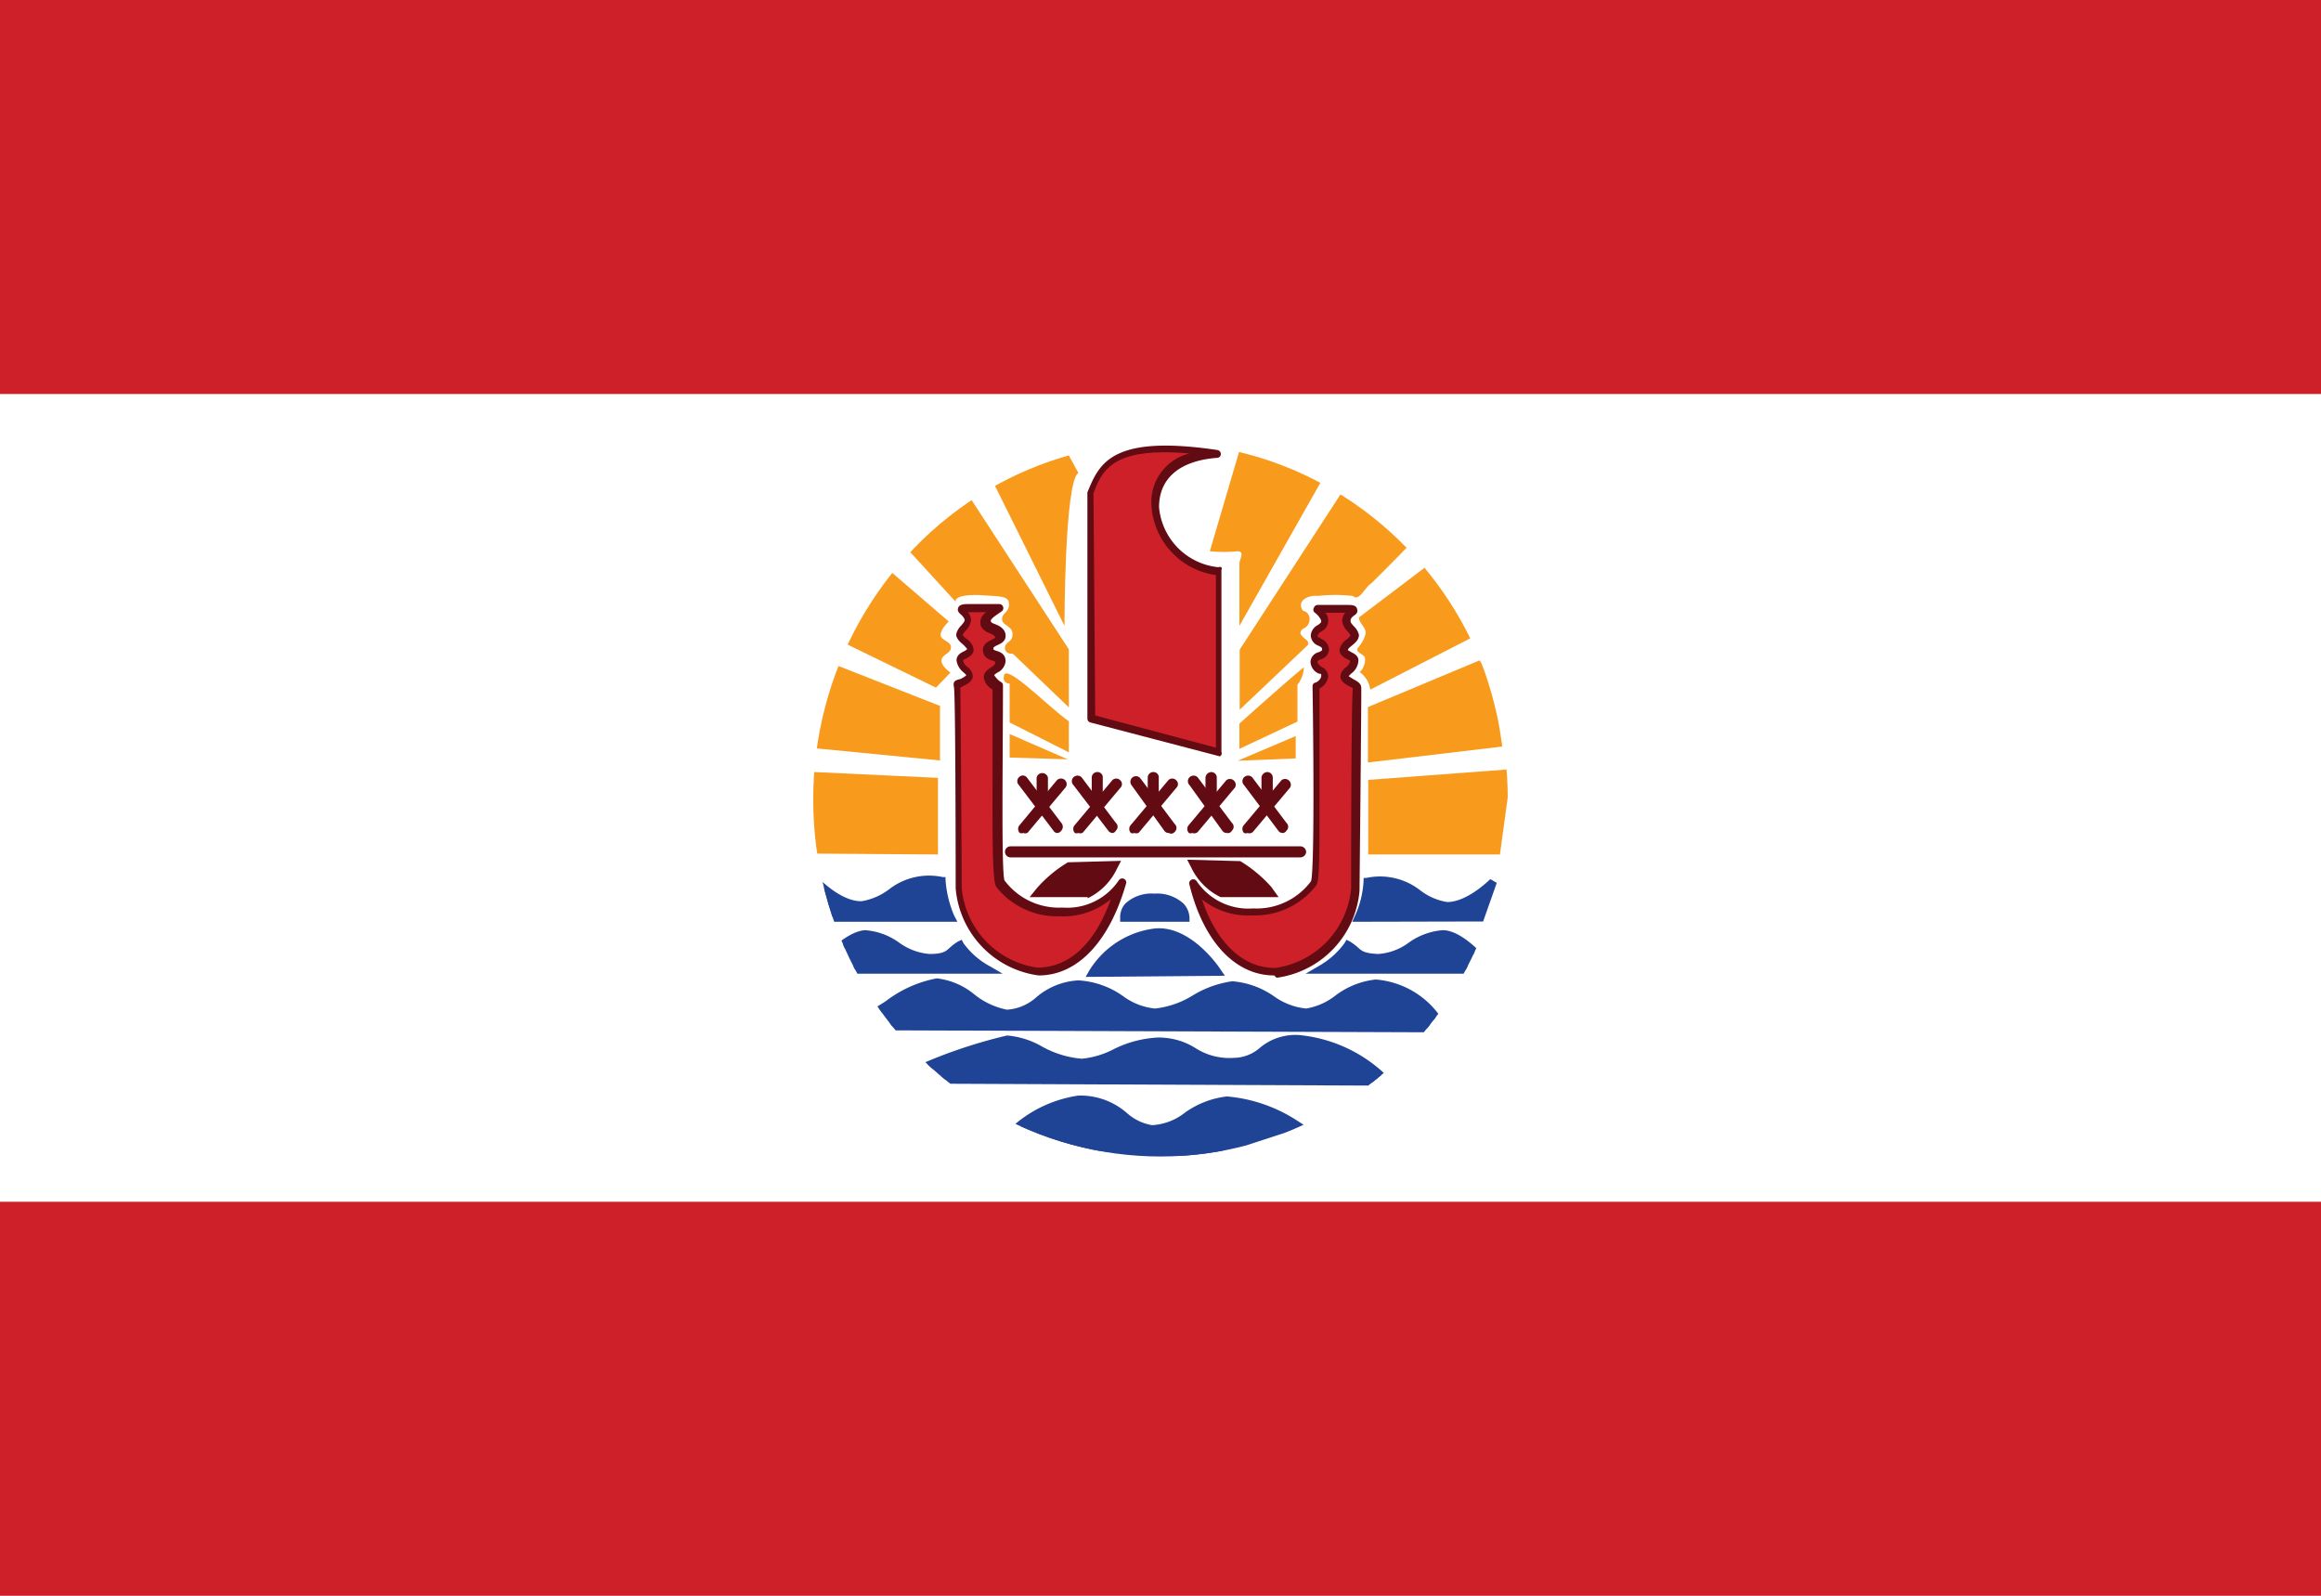 <svg xmlns="http://www.w3.org/2000/svg" xmlns:xlink="http://www.w3.org/1999/xlink" id="Layer_16129534b3ab2c" data-name="Layer 1" viewBox="0 0 80 55" aria-hidden="true" width="80px" height="55px"><defs><linearGradient class="cerosgradient" data-cerosgradient="true" id="CerosGradient_idb92100a3f" gradientUnits="userSpaceOnUse" x1="50%" y1="100%" x2="50%" y2="0%"><stop offset="0%" stop-color="#d1d1d1"/><stop offset="100%" stop-color="#d1d1d1"/></linearGradient><linearGradient/><style>.cls-1-6129534b3ab2c{fill:none;}.cls-2-6129534b3ab2c{fill:#cd2028;}.cls-3-6129534b3ab2c{fill:#fff;}.cls-4-6129534b3ab2c{clip-path:url(#clip-path6129534b3ab2c);}.cls-5-6129534b3ab2c{fill:#f89a1c;}.cls-6-6129534b3ab2c{fill:#1f4395;}.cls-7-6129534b3ab2c{fill:#630b12;}</style><clipPath id="clip-path6129534b3ab2c"><ellipse class="cls-1-6129534b3ab2c" cx="40" cy="27.56" rx="11.97" ry="12.3"/></clipPath></defs><path class="cls-2-6129534b3ab2c" d="M-1.75-.33h83.5V55.33H-1.75Z"/><path class="cls-3-6129534b3ab2c" d="M-1.75,13.58h83.5V41.42H-1.75Z"/><g class="cls-4-6129534b3ab2c"><path class="cls-5-6129534b3ab2c" d="M34.8,26.11V25.3l2,.87Z"/><path class="cls-5-6129534b3ab2c" d="M34.8,24.9V23.56s-.24,0-.2-.23c0-.56,1.49,1,2.24,1.53v1.07Z"/><path class="cls-5-6129534b3ab2c" d="M32.33,29.45V26.81l-4.88-.23.61,2.84Z"/><path class="cls-5-6129534b3ab2c" d="M32.4,26.21l0-1.88-4.43-1.74-.07,3.18Z"/><path class="cls-5-6129534b3ab2c" d="M32.26,23.7l.5-.52s-.32-.21-.31-.42.33-.23.33-.45-.36-.23-.36-.43.28-.46.28-.46l-3.15-2.71L28.77,22Z"/><path class="cls-5-6129534b3ab2c" d="M47.16,29.45l0-2.57,4.94-.37-.4,2.94Z"/><path class="cls-5-6129534b3ab2c" d="M51.78,25.73c-.06-.42-.12-.83-.22-1.24a13.13,13.13,0,0,0-.49-1.62L51,22.76l-3.85,1.61,0,1.91Z"/><path class="cls-5-6129534b3ab2c" d="M49.14,19.54l-2.3,1.74c0,.17.17.29.22.45s-.11.43-.24.58.12.22.2.31,0,.44-.16.54a.88.88,0,0,1,.37.61L50.68,22a11.61,11.61,0,0,0-1.54-2.43Z"/><path class="cls-5-6129534b3ab2c" d="M44.66,26.14l0-.77-2,.85Z"/><path class="cls-5-6129534b3ab2c" d="M42.72,24.94S44.55,23.3,44.94,23a1,1,0,0,1-.22.6v1.27l-2,.94Z"/><path class="cls-5-6129534b3ab2c" d="M30.87,18.48l2.06,2.25c0-.21.52-.25,1-.21s.85,0,.85.3-.24.29-.24.52.36.22.36.52-.26.24-.26.47.27.2.27.2l1.93,1.85v-2l-4-6.14Z"/><path class="cls-5-6129534b3ab2c" d="M34,16.15l2.69,5.42s0-5,.48-5.27l-.75-1.37Z"/><path class="cls-5-6129534b3ab2c" d="M42.71,15.57,41.7,19a5,5,0,0,0,.95,0c.28,0,.06.29.07.44v2.13l2.83-5a13.37,13.37,0,0,0-2-.82c-.26-.09-.53-.18-.8-.25Z"/><path class="cls-5-6129534b3ab2c" d="M46.23,17l-3.5,5.39v2.07l2.34-2.22c.15-.21-.46-.31-.16-.57.28-.09.33-.54,0-.62-.25-.36.22-.55.51-.51a5.43,5.43,0,0,1,1.21,0c.22.21.42-.31.63-.43.43-.42.85-.85,1.27-1.28A11.57,11.57,0,0,0,46.23,17Z"/><path class="cls-6-6129534b3ab2c" d="M37.19,37.93a4.31,4.31,0,0,0-2.12.94,11.62,11.62,0,0,0,2.32.73,23.37,23.37,0,0,0,3.92.22l.63-.09,2.75-.93A5.08,5.08,0,0,0,42.32,38c-1,0-1.76,1.06-2.61,1s-1.18-1-2.4-1Z"/><path class="cls-6-6129534b3ab2c" d="M41.25,40a23.26,23.26,0,0,1-3.89-.22A10.82,10.82,0,0,1,35,39l-.23-.09.2-.15a4.36,4.36,0,0,1,2.2-1h.12a2.43,2.43,0,0,1,1.55.6,1.73,1.73,0,0,0,.87.42,2,2,0,0,0,1.13-.43,3.09,3.09,0,0,1,1.45-.56,5.25,5.25,0,0,1,2.46.86l.25.16-3.06,1c-.2,0-.41.07-.63.09h-.08Zm-5.89-1.12a10.69,10.69,0,0,0,2.06.62,22.78,22.78,0,0,0,3.86.22h0l.6-.09,2.45-.82a4.24,4.24,0,0,0-2-.66,2.73,2.73,0,0,0-1.31.52,2.24,2.24,0,0,1-1.31.47,2,2,0,0,1-1-.48,2.15,2.15,0,0,0-1.38-.55H37.2A3.84,3.84,0,0,0,35.36,38.84Z"/><path class="cls-6-6129534b3ab2c" d="M47.84,37.29a4.91,4.91,0,0,0-3-1.48c-1.59,0-1.15.67-2.37.77s-1.52-.73-2.64-.7-1.76.7-2.61.74-1.93-.84-2.57-.81a18.73,18.73,0,0,0-3,1l.44.4Z"/><path class="cls-6-6129534b3ab2c" d="M48.15,37.42l-16-.07-.63-.57.19-.09a17.36,17.36,0,0,1,3-1,2.88,2.88,0,0,1,1.19.37,3.36,3.36,0,0,0,1.39.43,3,3,0,0,0,1.06-.31,3.83,3.83,0,0,1,1.55-.42,2.38,2.38,0,0,1,1.3.36,2.16,2.16,0,0,0,1.33.34,1.38,1.38,0,0,0,.9-.35,1.9,1.9,0,0,1,1.49-.42,5,5,0,0,1,3,1.51Zm-15.9-.33,15.25.06A4.43,4.43,0,0,0,44.89,36a1.67,1.67,0,0,0-1.31.36,1.64,1.64,0,0,1-1,.41,2.48,2.48,0,0,1-1.48-.37A2.2,2.2,0,0,0,39.89,36a3.91,3.91,0,0,0-1.45.4,3.17,3.17,0,0,1-1.16.34,3.62,3.62,0,0,1-1.51-.45A2.7,2.7,0,0,0,34.71,36a15.15,15.15,0,0,0-2.71.91Z"/><path class="cls-6-6129534b3ab2c" d="M30.2,35.38l19.3.06c.3-.43-1-1.47-2.1-1.57-.95,0-1.63,1-2.4,1s-1.66-1-2.54-.94-1.8.94-2.68.94-1.52-1-2.64-1-1.63,1.07-2.47,1-1.6-1.07-2.41-1.07S30.09,35,29.82,35s.38.4.38.4Z"/><path class="cls-6-6129534b3ab2c" d="M49.57,35.58H49.5l-19.35-.07,0,0,.08-.11-.08.11c-.52-.38-.53-.47-.48-.57s.07-.11.22-.07a4.84,4.84,0,0,0,.65-.37,4.14,4.14,0,0,1,1.75-.78,2.49,2.49,0,0,1,1.29.55,2.58,2.58,0,0,0,1.13.53,1.67,1.67,0,0,0,1-.42,2.42,2.42,0,0,1,1.46-.59,2.94,2.94,0,0,1,1.55.55,2.21,2.21,0,0,0,1.09.42,3.12,3.12,0,0,0,1.3-.45,3.54,3.54,0,0,1,1.37-.49,2.92,2.92,0,0,1,1.42.51,2.29,2.29,0,0,0,1.12.43,2.22,2.22,0,0,0,1-.44,2.79,2.79,0,0,1,1.4-.56h0A3,3,0,0,1,49.62,35a.46.46,0,0,1,0,.48Zm-19.33-.34,19.17.07a.27.27,0,0,0,0-.16,2.76,2.76,0,0,0-2-1.14,2.56,2.56,0,0,0-1.25.52A2.45,2.45,0,0,1,45,35a2.59,2.59,0,0,1-1.27-.46,2.7,2.7,0,0,0-1.27-.48,3.24,3.24,0,0,0-1.25.46,3.47,3.47,0,0,1-1.43.48,2.42,2.42,0,0,1-1.23-.46A2.73,2.73,0,0,0,37.14,34a2.21,2.21,0,0,0-1.31.54,1.82,1.82,0,0,1-1.17.46,2.79,2.79,0,0,1-1.26-.56A2.26,2.26,0,0,0,32.26,34a4,4,0,0,0-1.61.74,4.88,4.88,0,0,1-.63.36Z"/><path class="cls-6-6129534b3ab2c" d="M37.66,33.53H42s-1-1.47-2.16-1.37a3,3,0,0,0-2.15,1.37Z"/><path class="cls-6-6129534b3ab2c" d="M37.42,33.67l.12-.21A3.09,3.09,0,0,1,39.81,32c1.25-.11,2.23,1.36,2.27,1.43l.14.2Zm2.51-1.38h-.1a2.7,2.7,0,0,0-1.91,1.11H41.7A2.57,2.57,0,0,0,39.93,32.29Z"/><path class="cls-6-6129534b3ab2c" d="M51.4,33.43H45.5a3.06,3.06,0,0,0,1-.86c.39.21.28.41,1.05.45s1.49-.86,2.22-.83S51.4,33.43,51.4,33.43Z"/><path class="cls-6-6129534b3ab2c" d="M51.68,33.56H45l.43-.25a2.81,2.81,0,0,0,.91-.8l.07-.12.12.06a2,2,0,0,1,.28.21c.13.12.23.2.7.22a2,2,0,0,0,1.06-.4,2.31,2.31,0,0,1,1.16-.42c.78,0,1.73,1.24,1.77,1.29ZM46,33.29h5.16c-.34-.38-.93-.94-1.38-1a2,2,0,0,0-1,.39,2.37,2.37,0,0,1-1.21.43,1.12,1.12,0,0,1-.87-.29.63.63,0,0,0-.12-.1A2.4,2.4,0,0,1,46,33.29Z"/><path class="cls-6-6129534b3ab2c" d="M28.16,33.43h5.9a3.17,3.17,0,0,1-1-.86c-.38.21-.28.41-1,.45s-1.49-.86-2.22-.83S28.16,33.43,28.16,33.43Z"/><path class="cls-6-6129534b3ab2c" d="M34.06,33.56H27.89l.17-.21c0-.05,1-1.25,1.76-1.29a2.28,2.28,0,0,1,1.16.42,2.05,2.05,0,0,0,1.06.4c.48,0,.57-.1.7-.22a2,2,0,0,1,.28-.21l.13-.06.06.12a2.74,2.74,0,0,0,.92.8l.43.25Zm-5.61-.27h5.17a2.4,2.4,0,0,1-.57-.53l-.13.1a1.08,1.08,0,0,1-.87.29,2.31,2.31,0,0,1-1.2-.43,2.07,2.07,0,0,0-1-.39C29.39,32.35,28.79,32.91,28.45,33.29Z"/><path class="cls-6-6129534b3ab2c" d="M32.8,31.63a3.67,3.67,0,0,1-.3-1.27c-1.09-.37-2,.8-2.74.84a2.66,2.66,0,0,1-1.6-.84l.44,1.24Z"/><path class="cls-6-6129534b3ab2c" d="M33,31.77l-4.51,0L28,30.4l.22-.13s.78.82,1.49.79a2.17,2.17,0,0,0,.91-.39,2.25,2.25,0,0,1,1.88-.44l.09,0v.09a3.84,3.84,0,0,0,.29,1.22Zm-4.32-.31,3.9,0a3.69,3.69,0,0,1-.23-1,2.05,2.05,0,0,0-1.57.45,2.51,2.51,0,0,1-1,.42,2.14,2.14,0,0,1-1.29-.52Z"/><path class="cls-6-6129534b3ab2c" d="M51,31.6l-4.2,0a3.55,3.55,0,0,0,.31-1.27c1.08-.37,2,.8,2.74.84a2.62,2.62,0,0,0,1.59-.84Z"/><path class="cls-6-6129534b3ab2c" d="M46.61,31.77l.09-.2A3.31,3.31,0,0,0,47,30.35v-.09l.09,0a2.25,2.25,0,0,1,1.88.44,2.07,2.07,0,0,0,.91.39c.71,0,1.48-.79,1.49-.79l.22.13-.47,1.33Zm.65-1.31a4.08,4.08,0,0,1-.23,1l3.9,0,.23-.65a2.14,2.14,0,0,1-1.29.52,2.51,2.51,0,0,1-1-.42A2.06,2.06,0,0,0,47.26,30.46Z"/><path class="cls-6-6129534b3ab2c" d="M38.73,31.63h2.13s0-.7-1.08-.7-1.05.7-1.05.7Z"/><path class="cls-6-6129534b3ab2c" d="M41,31.77H38.61v-.12a.7.7,0,0,1,.18-.51,1.33,1.33,0,0,1,1-.34,1.35,1.35,0,0,1,1,.34.75.75,0,0,1,.21.51Zm-2.11-.27h1.83a.5.5,0,0,0-.12-.19,1.14,1.14,0,0,0-.81-.25,1.09,1.09,0,0,0-.79.24A.58.58,0,0,0,38.88,31.5Z"/><path class="cls-2-6129534b3ab2c" d="M37.61,24.77l4.44,1.17V19.68c-2,.1-3.73-3.81-.14-4.08C38.39,15.1,38,16,37.58,17l0,7.8Z"/><path class="cls-7-6129534b3ab2c" d="M42.05,26.07h0L37.58,24.9a.14.14,0,0,1-.1-.13l0-7.8a.43.43,0,0,1,0,0c.41-1,.83-2,4.48-1.46a.14.14,0,0,1,.12.14.13.13,0,0,1-.13.13c-1.31.1-2,.72-2,1.7A2.28,2.28,0,0,0,42,19.55a.12.12,0,0,1,.1,0,.13.13,0,0,1,0,.1v6.26a.16.16,0,0,1,0,.11Zm-4.3-1.41,4.16,1.11V19.82a2.58,2.58,0,0,1-2.22-2.37A1.72,1.72,0,0,1,41,15.63c-2.61-.23-3,.54-3.31,1.37Z"/><path class="cls-2-6129534b3ab2c" d="M38.6,30.43c-1,1.58-3.55,1.11-4.15,0-.18-.05-.07-6.8-.07-6.8s-.29-.13-.31-.34.4-.23.4-.49-.42-.17-.43-.44.45-.22.43-.46-.5-.23-.52-.47.34-.37.44-.46h-.33l-.74,0c-.52,0,0,.11,0,.41s-.26.33-.29.5.38.29.38.5-.37.2-.36.38.34.35.33.53-.42.25-.42.39.06,6.94.06,6.94C33.68,34,37.51,34.9,38.6,30.43Z"/><path class="cls-7-6129534b3ab2c" d="M35.8,33.62h0a3.31,3.31,0,0,1-2.86-3v0c0-.07,0-6.67-.06-6.94s.14-.23.27-.3a.74.74,0,0,0,.16-.11l-.09-.09a.63.63,0,0,1-.25-.42c0-.18.15-.26.25-.31a.41.41,0,0,0,.12-.08s-.09-.11-.16-.17-.23-.19-.22-.34a.59.59,0,0,1,.17-.3c.06-.07.12-.14.12-.19s-.07-.14-.13-.19-.14-.13-.09-.24.19-.12.35-.12h1.07a.14.14,0,0,1,.09.24l-.13.09c-.07.05-.27.18-.26.25s.07.08.17.12.32.14.34.36-.16.3-.27.35-.15.08-.15.12,0,.05.13.09.29.12.29.35a.48.48,0,0,1-.28.39s-.11.07-.11.09.15.2.22.23a.13.13,0,0,1,.08.12c0,2.42-.06,6.34.05,6.72v0a2.34,2.34,0,0,0,2,.94,2.14,2.14,0,0,0,1.95-.95.14.14,0,0,1,.25.1C38.25,32.44,37.15,33.62,35.8,33.62Zm-2.65-3a3.05,3.05,0,0,0,2.6,2.73c1.11,0,2-.84,2.54-2.36a2.55,2.55,0,0,1-1.77.59,2.66,2.66,0,0,1-2.17-1c-.1-.12-.15-.64-.14-3.52,0-1.46,0-2.94,0-3.3a.55.55,0,0,1-.3-.41c0-.18.13-.27.24-.34s.15-.1.15-.16,0-.05-.12-.09-.29-.12-.3-.34.18-.31.3-.37.12-.06.12-.09-.06-.08-.18-.13-.31-.14-.33-.34A.42.42,0,0,1,34,21.1h-.64a.44.44,0,0,1,.11.28.6.6,0,0,1-.19.36.76.76,0,0,0-.1.14.68.68,0,0,0,.12.13.56.56,0,0,1,.26.37c0,.18-.16.26-.26.32a.29.29,0,0,0-.11.06.41.41,0,0,0,.16.23.43.43,0,0,1,.18.31c0,.17-.17.26-.3.33l-.13.07C33.11,24.17,33.15,30.21,33.15,30.62Zm1.34-.32h0Zm0,0Zm0,0Z"/><path class="cls-2-6129534b3ab2c" d="M41.12,30.43c1,1.58,3.55,1.11,4.15,0,.18-.05.07-6.8.07-6.8s.29-.13.31-.34-.37-.23-.37-.49.39-.17.4-.44-.41-.24-.39-.47.34-.24.36-.49-.2-.34-.3-.43h.31l.74,0c.52,0,0,.11,0,.41s.26.33.29.5-.38.29-.38.5.37.2.36.38-.34.35-.33.53.42.25.42.39-.06,6.94-.06,6.94c-.66,3.4-4.49,4.27-5.58-.2Z"/><path class="cls-7-6129534b3ab2c" d="M43.92,33.62c-1.35,0-2.45-1.18-2.93-3.16a.14.14,0,0,1,.25-.1,2.15,2.15,0,0,0,1.95.95,2.34,2.34,0,0,0,2-.94v0c.11-.38.09-4.3.05-6.72a.13.13,0,0,1,.08-.12c.07,0,.22-.13.22-.23s0-.06-.1-.09a.47.47,0,0,1-.27-.39.36.36,0,0,1,.28-.34c.11-.05.12-.06.12-.1s0-.07-.14-.13a.39.39,0,0,1-.25-.36.44.44,0,0,1,.25-.35c.08-.06.11-.08.11-.13s-.08-.18-.19-.27l-.06-.05a.14.14,0,0,1,0-.15.14.14,0,0,1,.13-.09h1c.16,0,.31,0,.35.12s0,.18-.09.24-.13.12-.13.19.06.12.12.19a.61.61,0,0,1,.17.29c0,.16-.11.26-.22.35s-.16.13-.16.18l.12.07c.1.05.26.13.24.31a.59.59,0,0,1-.24.42s-.09.08-.09.1l.16.1c.13.07.26.14.27.29s-.06,6.88-.06,7a0,0,0,0,0,0,0,3.31,3.31,0,0,1-2.86,3ZM41.43,31c.51,1.52,1.44,2.38,2.54,2.36a3.05,3.05,0,0,0,2.6-2.73c0-.4,0-6.38.06-6.91l-.13-.07c-.13-.07-.29-.16-.3-.33a.43.43,0,0,1,.18-.31.41.41,0,0,0,.16-.23.29.29,0,0,0-.11-.06c-.1-.06-.26-.14-.26-.32a.56.56,0,0,1,.26-.37.68.68,0,0,0,.12-.13.76.76,0,0,0-.1-.14.6.6,0,0,1-.19-.36.44.44,0,0,1,.11-.28h-.69a.4.4,0,0,1,.1.31.41.41,0,0,1-.23.33c-.09.06-.12.09-.13.16s0,0,.12.1a.42.42,0,0,1,.27.36.37.37,0,0,1-.28.34c-.11.05-.12.06-.12.1s.05.1.15.17a.37.37,0,0,1,.22.33.55.55,0,0,1-.3.41c0,.36,0,1.84,0,3.3,0,2.88,0,3.4-.14,3.52a2.66,2.66,0,0,1-2.17,1A2.55,2.55,0,0,1,41.43,31Zm3.8-.68Zm0,0h0Zm0,0Zm0,0Z"/><path class="cls-7-6129534b3ab2c" d="M37.44,30.73a2,2,0,0,0,1-.87l-1.45,0a4.29,4.29,0,0,0-1,.84Z"/><path class="cls-7-6129534b3ab2c" d="M37.49,30.92h-2l.25-.31a4.47,4.47,0,0,1,1.07-.89l0,0,1.83-.05-.15.29a2.14,2.14,0,0,1-1,1Zm-1.11-.39h1a2.08,2.08,0,0,0,.64-.47l-1,0A6.24,6.24,0,0,0,36.38,30.53Z"/><path class="cls-7-6129534b3ab2c" d="M42.15,30.73a2.08,2.08,0,0,1-.95-.87l1.46,0a4.13,4.13,0,0,1,1,.84Z"/><path class="cls-7-6129534b3ab2c" d="M44.07,30.92h-2l0,0a2.16,2.16,0,0,1-1-1l-.15-.29,1.83.05,0,0a4.68,4.68,0,0,1,1.07.89Zm-1.87-.39h1a6.24,6.24,0,0,0-.61-.45l-1,0A2.36,2.36,0,0,0,42.2,30.53Z"/><path class="cls-7-6129534b3ab2c" d="M34.8,29.32l10,0"/><path class="cls-7-6129534b3ab2c" d="M44.83,29.55h0l-10,0a.19.19,0,0,1,0-.38h0l10,0a.2.2,0,0,1,.19.19A.2.2,0,0,1,44.83,29.55Z"/><g id="b6129534b3ab2c"><path class="cls-7-6129534b3ab2c" d="M35.28,26.94l1.18,1.58"/><path class="cls-7-6129534b3ab2c" d="M36.46,28.71a.16.16,0,0,1-.15-.08l-1.19-1.57a.19.19,0,0,1,0-.27.18.18,0,0,1,.27,0l1.19,1.57a.2.2,0,0,1,0,.27A.19.19,0,0,1,36.46,28.71Z"/><path class="cls-7-6129534b3ab2c" d="M35.28,28.52,36.56,27"/><path class="cls-7-6129534b3ab2c" d="M35.27,28.71a.19.19,0,0,1-.12,0,.2.2,0,0,1,0-.28l1.28-1.54a.2.2,0,0,1,.28,0,.19.19,0,0,1,0,.27l-1.29,1.54A.17.17,0,0,1,35.27,28.71Z"/><path class="cls-7-6129534b3ab2c" d="M36,26.84l0,1"/><path class="cls-7-6129534b3ab2c" d="M35.92,28h0a.21.21,0,0,1-.19-.2l0-1a.2.2,0,0,1,.39,0l0,1A.2.2,0,0,1,35.92,28Z"/></g><g id="b-26129534b3ab2c" data-name="b"><path class="cls-7-6129534b3ab2c" d="M37.17,26.94l1.19,1.58"/><path class="cls-7-6129534b3ab2c" d="M38.36,28.71a.18.18,0,0,1-.16-.08L37,27.06a.19.19,0,0,1,0-.27.2.2,0,0,1,.28,0l1.18,1.57a.18.18,0,0,1,0,.27A.15.15,0,0,1,38.36,28.71Z"/><path class="cls-7-6129534b3ab2c" d="M37.17,28.52,38.46,27"/><path class="cls-7-6129534b3ab2c" d="M37.17,28.71a.17.17,0,0,1-.12,0,.2.2,0,0,1,0-.28l1.29-1.54a.19.19,0,0,1,.27,0,.18.18,0,0,1,0,.27l-1.29,1.54A.18.18,0,0,1,37.17,28.71Z"/><path class="cls-7-6129534b3ab2c" d="M37.85,26.84l0,1"/><path class="cls-7-6129534b3ab2c" d="M37.82,28h0a.21.21,0,0,1-.19-.2l0-1a.19.19,0,0,1,.2-.19.18.18,0,0,1,.18.2l0,1A.2.2,0,0,1,37.82,28Z"/></g><g id="b-36129534b3ab2c" data-name="b"><path class="cls-7-6129534b3ab2c" d="M39.1,26.94l1.19,1.58"/><path class="cls-7-6129534b3ab2c" d="M40.29,28.71a.18.18,0,0,1-.16-.08L39,27.06a.19.19,0,1,1,.31-.23l1.18,1.57a.18.18,0,0,1,0,.27A.15.15,0,0,1,40.29,28.71Z"/><path class="cls-7-6129534b3ab2c" d="M39.1,28.52,40.39,27"/><path class="cls-7-6129534b3ab2c" d="M39.1,28.71a.17.17,0,0,1-.12,0,.2.2,0,0,1,0-.28l1.29-1.54a.19.19,0,0,1,.27,0,.18.18,0,0,1,0,.27l-1.29,1.54A.18.18,0,0,1,39.1,28.71Z"/><path class="cls-7-6129534b3ab2c" d="M39.78,26.84l0,1"/><path class="cls-7-6129534b3ab2c" d="M39.75,28h0a.21.21,0,0,1-.19-.2l0-1a.19.19,0,0,1,.2-.19.18.18,0,0,1,.18.2l0,1A.2.2,0,0,1,39.75,28Z"/></g><g id="b-46129534b3ab2c" data-name="b"><path class="cls-7-6129534b3ab2c" d="M41.1,26.94l1.19,1.58"/><path class="cls-7-6129534b3ab2c" d="M42.29,28.71a.18.18,0,0,1-.16-.08L41,27.06a.19.19,0,0,1,0-.27.2.2,0,0,1,.28,0l1.18,1.57a.18.18,0,0,1,0,.27A.15.15,0,0,1,42.29,28.71Z"/><path class="cls-7-6129534b3ab2c" d="M41.1,28.52,42.39,27"/><path class="cls-7-6129534b3ab2c" d="M41.1,28.71a.17.17,0,0,1-.12,0,.2.2,0,0,1,0-.28l1.29-1.54a.2.2,0,0,1,.3.25l-1.29,1.54A.18.18,0,0,1,41.1,28.71Z"/><path class="cls-7-6129534b3ab2c" d="M41.78,26.84l0,1"/><path class="cls-7-6129534b3ab2c" d="M41.74,28h0a.21.21,0,0,1-.19-.2l0-1a.21.21,0,0,1,.2-.19.19.19,0,0,1,.19.2l0,1A.21.21,0,0,1,41.74,28Z"/></g><g id="b-56129534b3ab2c" data-name="b"><path class="cls-7-6129534b3ab2c" d="M43,26.94l1.19,1.58"/><path class="cls-7-6129534b3ab2c" d="M44.22,28.71a.18.18,0,0,1-.16-.08l-1.18-1.57a.19.19,0,0,1,0-.27.2.2,0,0,1,.28,0l1.18,1.57a.18.18,0,0,1,0,.27A.15.15,0,0,1,44.22,28.71Z"/><path class="cls-7-6129534b3ab2c" d="M43,28.52,44.32,27"/><path class="cls-7-6129534b3ab2c" d="M43,28.71a.17.17,0,0,1-.12,0,.2.2,0,0,1,0-.28l1.29-1.54a.2.2,0,0,1,.3.25l-1.29,1.54A.18.18,0,0,1,43,28.71Z"/><path class="cls-7-6129534b3ab2c" d="M43.71,26.84l0,1"/><path class="cls-7-6129534b3ab2c" d="M43.67,28h0a.21.21,0,0,1-.19-.2l0-1a.21.21,0,0,1,.2-.19.19.19,0,0,1,.19.2l0,1A.21.21,0,0,1,43.67,28Z"/></g></g></svg>